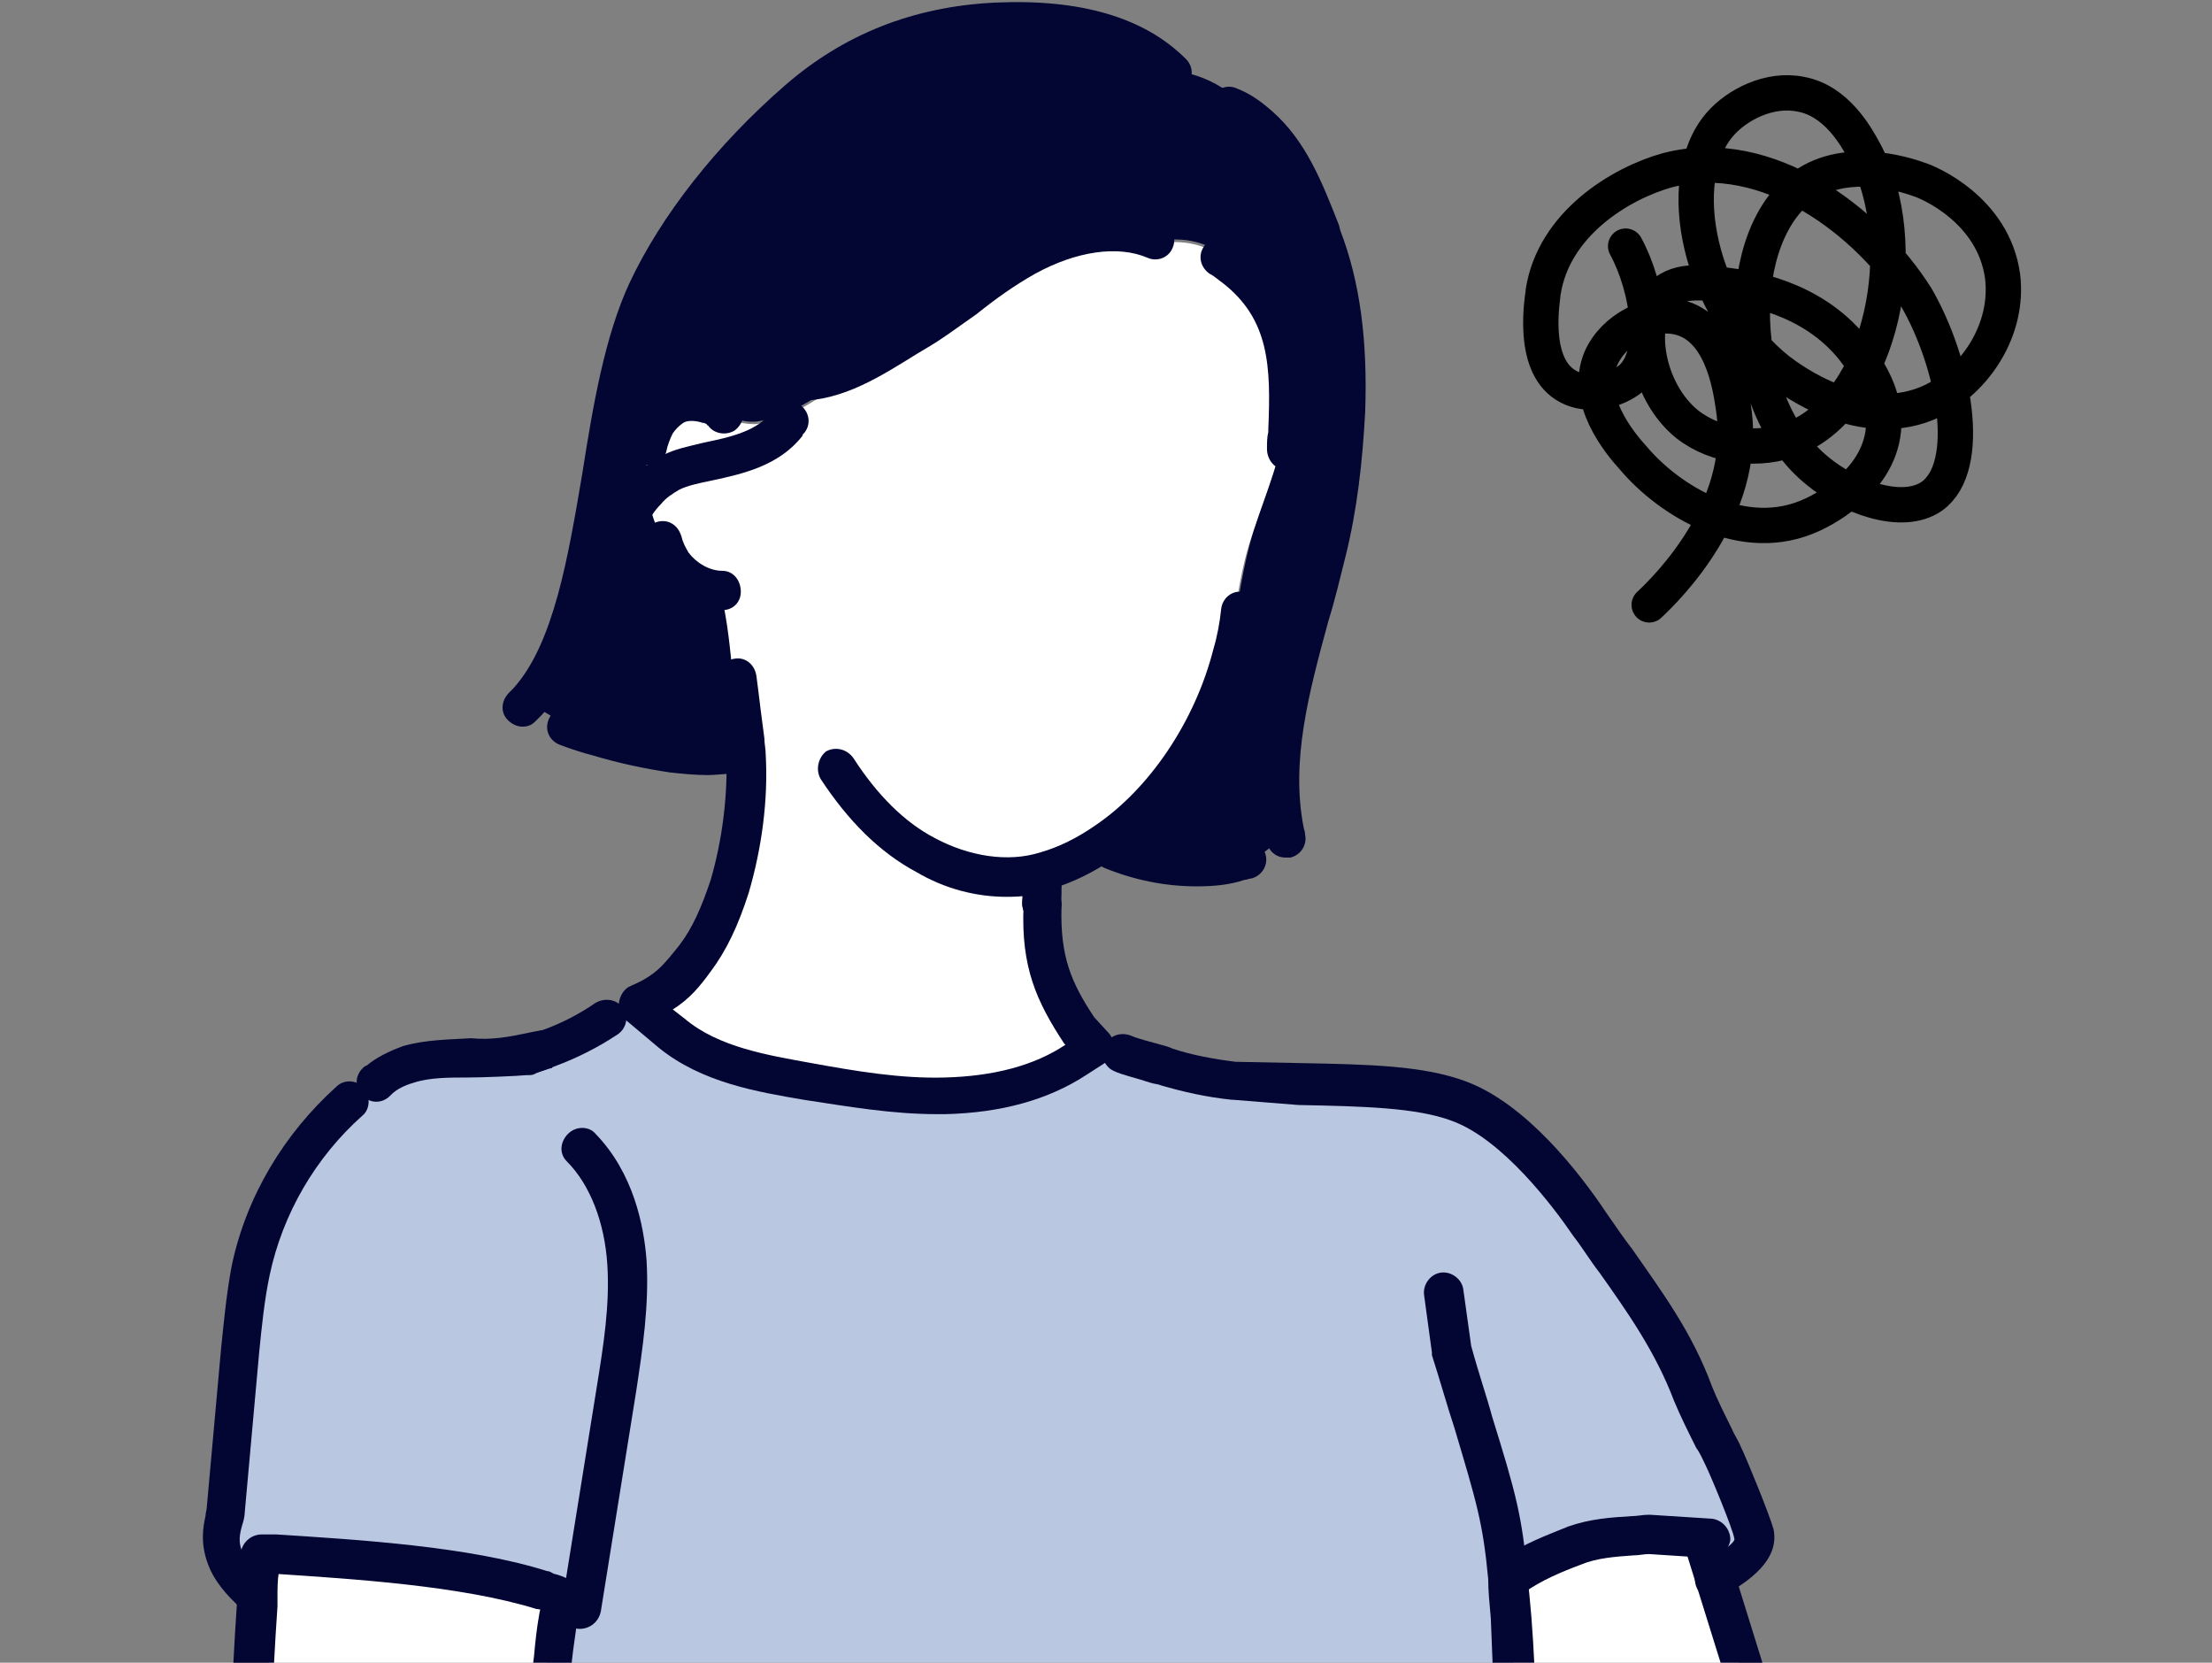 <?xml version="1.0" encoding="utf-8"?>
<!-- Generator: Adobe Illustrator 27.5.0, SVG Export Plug-In . SVG Version: 6.00 Build 0)  -->
<svg version="1.1" id="Layer_2_00000008134768440298499150000011097961502724311453_"
	 xmlns="http://www.w3.org/2000/svg" xmlns:xlink="http://www.w3.org/1999/xlink" x="0px" y="0px" viewBox="0 0 169 127"
	 style="enable-background:new 0 0 169 127;" xml:space="preserve">
<rect x="0" y="0" width="169" height="127" fill="#808080" stroke="none"/>
<style type="text/css">
	.st0{clip-path:url(#SVGID_00000023273833974781751610000012291310210884351109_);}
	.st1{fill:#B9C7E1;}
	.st2{fill:#FFFFFF;}
	.st3{fill:#030533;}
	.st4{fill:none;stroke:#000000;stroke-width:2.699;stroke-linecap:round;stroke-linejoin:round;}
</style>
<g id="_レイヤー_1">
	<g>
		<defs>
			<rect id="SVGID_1_" x="14.7" y="0.1" width="122" height="126.9"/>
		</defs>
		<clipPath id="SVGID_00000049181287365537782780000005629525182009298310_">
			<use xlink:href="#SVGID_1_"  style="overflow:visible;"/>
		</clipPath>
		<g style="clip-path:url(#SVGID_00000049181287365537782780000005629525182009298310_);">
			<path class="st1" d="M48,208.9c-1.1-7.3,1.8-15.8,2.4-23.1c0.2-2.4,0.2-4.8,0.2-7.2c0-3,0-6-0.1-9l-0.1-0.3
				c3.6-1.2,7.1-2.5,10.5-4c5.4-2.4,10.4-5.6,16.2-7l3-0.2c3.9,0.6,7.9,0.5,11.9,0.3c1.1-0.1,2.2-0.1,3.2-0.3
				c0.8-0.2,1.5-0.4,2.2-0.8l0.2,0.2c-2.4,2.3-5,4.4-7.8,6.2c-0.6,0.4-1.3,0.8-1.7,1.4c-0.4,0.6-0.6,1.4-0.3,2.1
				c0.2,0.3,0.5,0.6,0.8,0.7c0,0.3,0,0.7,0,1c-0.3,0.3-0.7,0.6-0.9,0.9c-0.7,0.9-0.8,2.3,0.1,2.9c0.1,0.1,0.3,0.1,0.4,0.2
				c0,0.3,0,0.6,0.1,0.9c-0.4,0.3-0.7,0.6-1,1c-0.5,0.8-0.6,1.9,0,2.6c0.8,0.9,2.2,0.6,3.3,0.3c0.3-0.1,0.5-0.2,0.8-0.2
				c0.1,0.3,0.3,0.6,0.6,0.8c0.3,0.2,0.7,0.3,1.1,0.4c2.9,0.5,5.7-0.7,8.4-1.9c6.4-2.9,13.1-6,17.1-11.8l0.9-0.7l0.1,0.1
				c0.4,0.1,0.9,0.2,1.3,0.3c1.5,0.3,2.9,0.6,4.4,0.9c0.2,0.6,0.3,1.1,0.4,1.7l0,0c3.5,10.1,7.1,20.3,10.6,30.4
				c1.5,4.3,3.1,9.5,0.4,14.4l0.1,0c-0.4,0.7-0.9,1.5-1.4,2.2c0-0.6,0-1.2,0-1.8c-0.2-1-0.5-1.9-1-2.7c-3.8-0.8-6.8-1-11.1-1.3
				c-21.9-1.1-44.1-2.3-65.3,3.1c-2.5,0.6-5.2,1.3-7.6,0.9c-0.6-0.1-1.2-0.3-1.7-0.6C48,211,47.9,209.9,48,208.9"/>
			<path class="st1" d="M43.3,151.3c-5.3,0.3-1.2-21.6-1.4-29.7l6.8-7c0.1-0.1,0.2-0.1,0.2-0.2c0-0.1,0-0.2,0-0.3c0-0.3,0-0.7,0-1.1
				h0c1.4-9.4-0.3-19.3-5-27.6c-0.8-1.5-1.8-3-3.3-3.8c-0.3-0.2-0.7-0.3-1-0.4c0.8-0.4,1.6-0.7,2.4-1l0,0c1.5-0.6,3-1.3,4.4-2.2
				l0-0.1c0.8-0.4,1.7-0.8,2.5-1l2.4,2c2,1.6,4.4,2.7,7,3.1c4.6,0.7,9.2,1.8,13.9,1.7c3.5-0.1,7.1-0.8,10-2.8l1.3-0.8
				c0.5,0.1,0.9,0.3,1.4,0.4c0.2,0.1,0.4,0.1,0.6,0.2l0.1-0.2c0.7,0.3,2.7,0.8,3.4,1.1c1.7,0.5,3.4,0.9,5.2,1l4.1,0.1
				c5.5,0.1,10,0.1,13.1,1.3c3.9,1.5,7.7,6,10,9.4c3,4.4,6,7.9,7.9,13c0.6,1.6,1.5,3.3,2.3,4.8c0.4,0.8,2.2,5.1,2.4,6
				c0.3,1.5-1.7,2.7-3,3.5l0,0l-0.7-2.1c-0.3-0.4-0.7-0.8-1-1.2l-3.2-0.2c-2,0.2-3.9,0.1-5.7,0.8c-1.6,0.6-3.2,1.3-4.6,2.2l0,0.2
				c-0.2,0-0.4,0.1-0.6,0.1c0.1,0.9,0.2,1.9,0.2,3c0.7,8.6,0,18.3,2.6,26.7l-0.3,0.4c0.3,0.2,0.7,0.4,1.1,0.6l-0.7,0
				c-6-0.5-12.1,0.5-17.8,2.7l-0.6,0c0-0.4,0-0.8-0.2-1.2l-0.3,0c0-0.1,0-0.2,0-0.4c0.4-0.7,1-1.4,1.2-2.2c0.1-0.5,0.1-0.9,0.1-1.4
				c0-0.4,0-0.8,0-1.1c0-0.5-0.2-1-0.4-1.5c0-0.2-0.1-0.4-0.1-0.5c0.3-1.1,0.4-2.2,0.1-3.3l0,0c-0.1-0.3-0.2-0.7-0.3-1
				c0.7-0.9,1.4-1.8,1.3-2.9c-0.1-1-0.7-1.8-1.5-2.5c-0.2-0.3-0.5-0.6-0.9-0.8c0,0,0.1,0,0.1-0.1c0.5-0.4,0.8-1.1,0.6-1.7
				c-0.2-0.8-1.1-1.3-1.9-1.5c-0.7-0.2-1.4-0.3-2-0.4l0-0.2c0.1-0.3,0.2-0.6,0.3-0.9c0.3-2.6-8.6,7.7-21.5,14.1
				C63.2,149.6,43.3,151.3,43.3,151.3L43.3,151.3z"/>
			<path class="st2" d="M120.5,163.7c0.1,0.4,0.2,0.7,0.3,1c-0.4-0.1-0.9-0.2-1.3-0.3l-0.1-0.1l0.1-0.1c0.3-0.2,0.6-0.4,0.9-0.6
				L120.5,163.7L120.5,163.7z"/>
			<path class="st2" d="M111,435.2l0.2,0c0.1,1.4,0.2,3.1-0.9,4c-0.4,0.3-0.8,0.5-1.3,0.6c-1.1,0.3-2.3,0.4-3.4,0.4
				c-4.4,0.1-8.7,0.2-13.1,0.4c-1.4,0-2.9,0-3.9-0.8c-1-0.8-1.3-2.2-1.6-3.4l-0.1,0c-0.1-0.6-0.2-1.1-0.2-1.7
				c0.8,0.3,1.6,0.5,2.4,0.7l0,0.2c3.1,1,6.5,0.3,9.8-0.5c3.2-0.8,6.5-1.6,9.8-0.9l0,0.2c0.8,0,1.6-0.1,2.5-0.1
				C111.1,434.6,111,434.9,111,435.2"/>
			<path class="st2" d="M87.8,417.2c0-0.9,0.1-1.7,0.1-2.6c0.3-2,0-4,0.2-5.9c0.5-3.6,2.9-6.6,3.8-10.2c0.3-1.3,0.4-2.7,0.5-4
				c0.4-6.4,0.8-12.8,1.2-19.3c0.1-0.3,0.1-0.5,0.2-0.8c5.1,2,10.7,2,16.2,1.9c0.4,0,0.8,0,1.2,0l0,0.2c-1.3,6.7-3,13.2-5.1,19.7
				c-0.5,1.5-1,2.9-1.4,4.4c-0.7,2.8-1.1,5.6-1.5,8.5c-0.4,3-0.8,6-0.3,8.9c0,0.5,0,1,0,1.5l-0.2,0.2c-0.6-0.4-1.1-0.9-1.6-1.3
				c-1.3-1.3-2.6-2.4-4.2-3.3c-1.1-0.6-2.4-1-3.6-0.9c-1.3,0.1-2.5,0.8-3.1,1.9l0.1,0.1c-0.8,0.5-1.7,0.9-2.6,1.3
				C87.8,417.4,87.8,417.3,87.8,417.2"/>
			<path class="st2" d="M20.8,122.7c0-0.2,0-0.5,0-0.7c0-0.7,0.1-1.5,0.2-2.2l0.3,0c0.1-0.3,0.2-0.7,0.3-1
				c6.1,0.4,14.8,0.9,20.8,2.8c0.2,0,0.3,0.1,0.5,0.1l-1.1,4.8L41.5,143c0,6.8,1.3,1.9,0.2,8.6l0.1,0c0,0.2-0.1,0.3-0.1,0.5l0,0
				c2.2-0.3,4.4-0.5,6.6-0.7c0.3,0,0.5,0,0.8-0.1c1.5-0.2,3.1-0.3,4.6-0.5c6.5-0.8,12.9-2.2,19.1-4.4l-0.1-0.2
				c0.5-0.2,1-0.5,1.5-0.8c0.5-0.4,1-0.8,1.5-1.1c1.8-1.9,3.4-4,4.8-6.2c0.5-0.8,1-1.7,1.7-2.4c0.8-0.8,1.8-1.4,2.8-1.9
				c0.2-0.1,0.4-0.2,0.6-0.3c0.7-0.3,1.5-0.5,2.2-0.7c0.3-0.1,0.5-0.2,0.8-0.2c1.6-0.5,3.2-0.9,4.8-1.2c1.1-0.2,2.3-0.2,3.4-0.1
				c0.7,0.1,1.4,0.2,2,0.4c0.8,0.2,1.7,0.7,1.9,1.5c0.2,0.6-0.1,1.3-0.6,1.7c0,0,0,0-0.1,0.1c0.3,0.2,0.6,0.5,0.9,0.8
				c0.8,0.7,1.4,1.5,1.5,2.5c0.1,1.1-0.5,2.1-1.3,2.9c0.1,0.3,0.2,0.7,0.3,1l0,0c0.3,1.1,0.2,2.2-0.1,3.3c0,0.2,0.1,0.4,0.1,0.5
				c0.1,0.5,0.3,1,0.4,1.5c0,0.4,0,0.8,0,1.1c0,0.5,0,1-0.1,1.4c-0.2,0.8-0.8,1.5-1.2,2.2c0,0.1,0,0.2,0,0.4l0.3,0
				c0.1,0.4,0.2,0.8,0.2,1.2c-0.1,1.4-1,2.8-2.3,3.5c-0.7,0.4-1.4,0.7-2.2,0.8c-1.1,0.2-2.2,0.3-3.2,0.3c-4,0.2-8,0.3-11.9-0.3
				l-3,0.2c-5.8,1.4-10.8,4.6-16.2,7c-3.4,1.5-6.9,2.8-10.5,4c-2.3,0.7-4.6,1.4-6.9,2c-5.3,1.4-12.3,4.1-17.5,1.2
				c-2.5-1.4-4.2-3.9-5.1-6.6c-0.9-2.7-1.2-5.6-1.3-8.5C20,146.1,20,134.4,20.8,122.7"/>
			<path class="st3" d="M43.3,55.4c-1-0.6-2-1.2-3-1.8c6-6.4,4.9-22.2,9.1-31.4c2.5-5.5,7-10.7,11.6-14.6c4.3-3.7,9.4-5.7,15.1-6
				c4.4-0.2,9.8,0.3,13.4,3.8l0,0c2.7,0.2,5.2,1.8,6.6,4c2.4,2.1,3.5,5.2,4.8,8.5c1.6,4.2,2,8.8,1.8,13.3c-0.2,3.6-0.6,7.2-1.4,10.7
				c-1.6,7.1-4.6,14.3-3.1,21.3c0,0.1,0,0.2-0.1,0.2c-0.1,0.4-0.4,0.7-0.7,1c-0.7,0.7-1.4,1.1-2.3,1.5l-0.1-0.3
				c-3.3,0.7-6.9,0.4-10-0.9c-0.2-0.2-0.3-0.3-0.5-0.5c4.8-3.2,8.3-8.8,9.7-14.4l-0.1,0c0.3-2.8,0.7-5.6,1.4-8.3
				c0.8-3,2.2-5.8,2.7-8.9l0.3,0c0.2-5.1,0-9.2-4.1-12.4c-1.5-1.5-3.7-2.2-5.7-1.8l-0.4-0.2c-3.2-1.3-6.9-0.4-9.9,1.3
				c-3,1.7-5.6,4-8.5,5.8c-1.4,0.8-2.9,1.8-4.6,2.6c-1.2,1.2-2.6,2.3-4.1,3.1c-0.4,0.2-0.8,0.4-1.2,0.6c-0.7,0.3-1.5,0.5-2.2,0.6
				c-1.2,0.1-2.5-0.4-3.2-1.4l0.1-0.2c-0.2-0.1-0.3-0.1-0.5-0.2c-0.8-0.2-1.7-0.3-2.5,0c-0.6,0.3-1.1,0.8-1.4,1.4s-0.6,1.2-0.7,1.9
				h-0.1c-0.2,1.1-0.1,2.3,0,3.4c0.1,0.5,0.2,1,0.3,1.5c0.3,1,0.6,2,1.1,3l0,0c0.2,0.4,0.3,0.7,0.6,1.1c0.8,1.2,2.3,2,3.7,2.1l0,0.3
				c0.4,2.1,0.7,4.2,0.9,6.4l0.1,0c0.1,1.6,0.4,3.1,0.6,4.6c0,0.4,0.1,0.7,0.1,1.1l-1.1,0.1c-1.4,0.2-2.9,0.1-4.3-0.1
				c-1.9-0.3-3.8-0.7-5.7-1.2v0C44.9,56.3,44.1,55.9,43.3,55.4"/>
			<path class="st2" d="M88.4,173.8c-0.1-0.3-0.1-0.6-0.1-0.9c-0.1,0-0.3-0.1-0.4-0.2c-0.9-0.6-0.7-2.1-0.1-2.9
				c0.3-0.3,0.6-0.7,0.9-0.9c0.3-0.3,0.7-0.5,1-0.8c-0.1,0-0.2,0-0.3,0c-0.3,0-0.5-0.1-0.8-0.2c-0.3-0.1-0.6-0.4-0.8-0.7
				c-0.4-0.6-0.2-1.5,0.3-2.1c0.4-0.6,1.1-1,1.7-1.4c2.8-1.8,5.4-3.9,7.8-6.2l-0.2-0.2c1.3-0.7,2.2-2.1,2.3-3.5l0.6,0
				c5.6-2.2,11.7-3.1,17.8-2.7l0.7,0c-0.4-0.1-0.8-0.3-1.1-0.6l0.3-0.4c-2.6-8.4-1.9-18-2.6-26.7c-0.1-1.2-0.2-2.2-0.3-3
				c0.2,0,0.4-0.1,0.6-0.1l0-0.2c1.4-1,3-1.6,4.6-2.2c1.8-0.7,3.8-0.7,5.7-0.8l3.2,0.2c0.4,0.4,0.7,0.8,1,1.2l0.7,2.1l0,0.1
				l6.4,20.6c2.3,5.8,4.2,11.7,5.6,17.7c0.2,0.9,0.4,1.8,0.2,2.6c-0.2,0.9-0.8,1.6-1.4,2.4c-0.8,0.9-1.5,1.8-2.6,2.3
				c-1.6,0.8-3.4,0.7-5.2,0.6c-3-0.3-5.9-0.7-8.8-1.2c-1.5-0.3-2.9-0.6-4.4-0.9c-0.1-0.3-0.2-0.7-0.3-1l-0.1-0.1
				c-0.3,0.2-0.6,0.4-0.9,0.6l-0.1,0.1l-0.9,0.7c-4,5.8-10.7,8.9-17.1,11.8c-2.7,1.2-5.5,2.4-8.4,1.9c-0.4-0.1-0.8-0.2-1.1-0.4
				c-0.2-0.2-0.4-0.5-0.6-0.8c-0.2,0.1-0.5,0.2-0.8,0.2c-1.1,0.4-2.5,0.6-3.3-0.3c-0.6-0.7-0.5-1.8,0-2.6
				C87.6,174.4,88,174.1,88.4,173.8"/>
			<path class="st1" d="M87.8,417.5c0.9-0.4,1.7-0.8,2.6-1.2l-0.1-0.1c0.6-1.1,1.8-1.8,3.1-1.9c1.3-0.1,2.5,0.3,3.6,0.9
				c1.7,0.8,2.9,2,4.2,3.3c0.5,0.5,1.1,0.9,1.6,1.3c0.3,0.2,0.6,0.5,0.9,0.8c0.9,1,1.3,2.3,1.8,3.4c0.3,0.6,0.5,1.1,0.9,1.6
				c0.9,1.3,2.2,2.2,3.3,3.3c1,1.1,1.9,2.5,1.6,4l0,0c0,0.5-0.1,0.9-0.1,1.4c-0.8,0-1.6,0.1-2.5,0.1l0-0.2c-3.2-0.7-6.6,0.1-9.8,0.9
				c-3.2,0.8-6.6,1.4-9.8,0.5l0-0.2c-0.8-0.1-1.6-0.4-2.4-0.7c0-0.2,0-0.5-0.1-0.7l0.3-0.1c-0.3-0.9-0.1-1.9-0.1-2.8
				c0-3.7-2.3-7.3-1.6-10.9c0,0,0.8-1.4,1.8-2.3C87.3,417.7,87.5,417.6,87.8,417.5"/>
			<path class="st2" d="M48.8,76.8l-0.1-0.1c2.2-0.9,3.1-2,4.3-3.6c1.2-1.6,2-3.6,2.6-5.5c1-3.2,1.4-6.7,1.2-10.1
				c0-0.4,0-0.7-0.1-1.1c-0.1-1.5-0.4-3.1-0.6-4.6l-0.1,0c-0.2-2.1-0.4-4.3-0.9-6.4l0-0.3c-1.5-0.1-2.9-0.9-3.7-2.1
				c-0.2-0.3-0.4-0.7-0.6-1.1l0,0c-0.4-1-0.8-2-1.1-3c-0.1-0.5-0.2-1-0.3-1.5c0.5-0.6,1.1-1,1.8-1.4c2.1-1.1,6.7-0.8,8.9-3.7
				L60,31.8c0.4-0.2,0.8-0.4,1.2-0.6c1.5-0.8,2.9-1.9,4.1-3.1c1.6-0.7,3.2-1.7,4.6-2.6c2.9-1.8,5.5-4.2,8.5-5.8
				c3-1.7,6.7-2.6,9.9-1.3l0.3,0.2c2.1-0.4,4.3,0.3,5.7,1.8c4.1,3.3,4.3,7.3,4.1,12.4l-0.3,0c-0.5,3.1-1.8,5.9-2.7,8.9
				c-0.8,2.7-1.1,5.5-1.4,8.3l0.1,0c-1.4,5.5-5,11.2-9.7,14.4c-1.4,1-2.9,1.7-4.5,2.2c0,0,0,0,0,0c-0.1,0.4-0.2,0.9-0.2,1.3
				c0,0.3-0.1,0.7-0.1,1v0c-0.1,4.2,0.8,6.5,2.9,9.6l1.1,1.3l-0.1,0l-1.3,0.8c-2.9,1.9-6.5,2.7-10,2.8c-3.5,0.1-7-0.5-10.5-1.1
				c-3.7-0.6-7.5-1.3-10.4-3.7L48.8,76.8L48.8,76.8z"/>
			<path class="st2" d="M60,31.8l0.3,0.6c-2.2,2.9-6.8,2.6-8.9,3.7c-0.7,0.4-1.3,0.8-1.8,1.4c-0.2-1.1-0.2-2.3,0-3.4h0.1
				c0.1-0.7,0.3-1.3,0.7-1.9c0.3-0.6,0.8-1.1,1.5-1.4c0.8-0.3,1.7-0.3,2.5,0c0.2,0,0.3,0.1,0.5,0.2L54.5,31c0.7,1,2,1.4,3.2,1.4
				C58.5,32.3,59.2,32.1,60,31.8"/>
			<path class="st2" d="M38.9,420.4c-0.8,0-1.5,0-2.2,0.1c0.1-0.6,0.2-1.2,0.3-1.9c0.1-0.3,0.2-0.6,0.3-0.9c1.2-4.4,1.2-9,0.8-13.5
				c-0.5-5.2-1.5-10.4-1.9-15.6l0.3-0.8c1.4,0.5,2.8,0.9,4.3,1.2c4.2,0.9,8.7,0.8,12.9-0.2l0,0.2c0.3,0,0.6-0.1,0.9-0.2
				c0.1,0,0.1,0,0.2-0.1l0.1,0.2c-1.5,5.8-2.2,11.7-2.8,17.6c-0.2,1.8-0.4,3.6-0.3,5.4c0.1,1.9,0.5,3.7,0.3,5.6
				c-0.2,2.4-1.2,4.7-2.2,6.9l-0.3-0.1c-0.1,0.1-0.1,0.3-0.2,0.4c-1.3-0.6-2.7-1.2-4-1.8c-1-0.4-2-0.9-3.1-0.8c-0.2,0-0.4,0-0.6,0.1
				C41,421.1,39.9,420.5,38.9,420.4L38.9,420.4L38.9,420.4z"/>
			<path class="st2" d="M41.8,303.8c0.9-25.8,3.4-54.3,6.8-80.4c0.4-3.4,0.9-6.7,1.4-10l0.2-0.8c2.4,0.5,5.1-0.2,7.6-0.9
				c21.2-5.4,43.5-4.3,65.3-3.1c4.3,0.2,7.3,0.5,11.1,1.3c0.5,0.8,0.8,1.8,1,2.7c0,0.6,0,1.2,0,1.8c0.1,15.5-1.5,30.9-4.9,46
				c-3.7,16.4-7.5,32.1-8.4,49.5h0c0,1.6,0,3.3,0,4.9h0.2c0,5.7,0.1,11.3-0.2,17c-0.8,14.6-4,28.9-7.1,43.1l-1.2,0.9
				c-0.8,0.3-1.6,0.4-2.4,0.5c-0.4,0-0.8,0-1.2,0c-5.5,0.1-11.2,0.1-16.2-1.9c-0.4-0.2-0.8-0.3-1.3-0.5c-0.2-0.7-0.2-1.4,0-2l-0.1,0
				c0.8-9.5,1.6-19,2.4-28.4c0.7-8.5,1.4-17,1-25.5l0.2,0c-0.1-1.6-0.2-3.2-0.2-4.7h-0.1c-3.4-26.1,1.8-52.9-3.2-78.7l-0.2,0
				c0-0.3-0.1-0.6-0.1-0.9c-10.7,28.2-19.3,57.3-25.5,86.9c-0.5,2.5-0.9,5.1-1.4,7.6h-0.2c-0.1,5.2-0.9,10.3-1.7,15.4
				c-2.3,14.5-4.5,29-6.8,43.6c-0.6,0.7-1.3,1.2-2.1,1.5c-0.1,0-0.1,0-0.2,0.1c-0.3,0.1-0.6,0.2-0.9,0.2l0-0.2
				c-4.2,1-8.6,1.1-12.9,0.2c-1.4-0.3-2.9-0.7-4.3-1.2c-0.7-0.3-1.4-0.6-2.1-0.9c-1.6-0.8-1.4-1.5-1.4-3.2c0-19.6,2.9-39,5.8-58.4
				c0.8-5.6,1.7-11.2,2.5-16.8l0.1,0L41.8,303.8L41.8,303.8L41.8,303.8z"/>
			<path class="st2" d="M21.2,443.5c3.5,1.3,7.5,1.2,11.3,0.8c1.4-0.1,2.8-0.3,4.1-0.9c1.6-0.7,2.9-2.1,4.4-3
				c3.3-2,7.5-2.4,10.2-5.2l-0.1-0.2c0.7-0.5,1.3-1,1.8-1.6c0,0,0,0,0,0c0,0.7,0,1.4,0.1,2h0.1c0.5,1.6-0.2,3.6-1.6,4.5
				c-1.3,0.8-2.9,0.8-4.4,1.1c-2.4,0.5-4.5,1.9-6.4,3.5c-1.4,1.2-2.7,2.5-4.3,3.2c-1.1,0.5-2.4,0.6-3.6,0.7c-3.9,0.2-7.8-0.4-11.6-1
				c-1-0.2-2-0.4-2.8-0.9c-0.7-0.5-1.1-1.3-1.1-2.1l-0.3,0c0.1-1,0.2-2,0.3-3.1c1.4,0.5,2.8,1.2,4.1,2L21.2,443.5L21.2,443.5z"/>
			<path class="st1" d="M29.4,429.5L29.4,429.5c1.1-1.9,2.2-3.8,2.8-5.8c0.2-0.7,0.4-1.5,0.9-2.1c0.6-0.6,1.4-0.8,2.2-1
				c0.4-0.1,0.9-0.1,1.3-0.2c0.7-0.1,1.5-0.1,2.2-0.1l0,0.1c1.1,0,2.2,0.6,2.7,1.5c0.2,0,0.4-0.1,0.6-0.1c1.1,0,2.1,0.4,3.1,0.9
				c1.3,0.6,2.7,1.2,4,1.8c0.2,0.1,0.5,0.2,0.7,0.3l0,0.1c0.9,0.9,1.7,2,2.1,3.2c0.6,1.7,0.8,3.5,0.9,5.3c-0.5,0.6-1.1,1.2-1.8,1.6
				l0.1,0.2c-2.6,2.8-6.9,3.1-10.2,5.2c-1.5,0.9-2.8,2.3-4.4,3c-1.3,0.6-2.7,0.8-4.1,0.9c-3.8,0.4-7.8,0.5-11.3-0.8l0.1-0.2
				c-1.3-0.8-2.6-1.5-4.1-2c0-0.1,0-0.3,0.1-0.4l0.3,0c0.6-2.7,2.1-5.2,4.3-6.7c0.9-0.6,1.9-1,2.8-1.5c0.8-0.4,1.6-0.7,2.4-1.1
				C27.9,430.9,28.6,430.2,29.4,429.5"/>
			<path class="st1" d="M29,82.5c0.7-0.6,1.4-1,2.3-1.2l0.1,0.2c1,0.4,10.2-0.6,11.2,0l3.6,2.8c2.6,1.9,0.4,1.4,1.1,4.5
				c0.8,3.1,5,15.1,5.1,18.3c0.1,4.9-3.2,12.3-3.1,17.2c0.1,2-17-5.1-7.7-2.9c-6.1-1.4-14.8-2.4-20.8-2.8c-0.1,0.3-0.3,0.7-0.3,1
				l-0.4,0c-0.1,0.7-0.1,1.5-0.2,2.2c-1.3-1.2-2-2.2-2.3-3c-0.6-1.6-0.1-2.7,0-3.7c0-0.2,0-0.4,0-0.5c0.3-3.9,0.7-7.8,1-11.6
				c0.2-2,0.4-4.1,0.8-6c1.1-5,3.8-9.6,7.5-12.9l0,0C27.4,83.4,28.2,82.9,29,82.5"/>
			<path class="st3" d="M55.2,46.6L55.2,46.6c-2-0.1-3.9-1.1-5-2.7c-0.3-0.4-0.5-0.8-0.7-1.3c-0.1-0.3-0.2-0.5-0.3-0.8
				c-0.3-0.8,0.1-1.6,0.9-1.9c0.8-0.3,1.6,0.1,1.9,0.9c0.1,0.2,0.1,0.4,0.2,0.6c0.1,0.3,0.3,0.6,0.4,0.8c0.6,0.8,1.6,1.4,2.6,1.4
				c0.8,0,1.4,0.7,1.4,1.6C56.6,46,56,46.6,55.2,46.6"/>
			<path class="st3" d="M49.5,35.5c-0.1,0-0.2,0-0.3,0c-0.8-0.1-1.3-0.9-1.2-1.7c0.2-0.9,0.5-1.7,0.9-2.4c0.6-1,1.3-1.7,2.1-2
				c1-0.5,2.2-0.5,3.5-0.1c0.3,0.1,0.5,0.2,0.7,0.3c0.6,0.2,1.1,0.6,1.4,1.2c0.4,0.7,0.2,1.6-0.5,2.1c-0.7,0.4-1.6,0.2-2-0.4
				c0,0-0.1,0-0.1-0.1c-0.2-0.1-0.2-0.1-0.3-0.1c-0.6-0.2-1.2-0.2-1.5,0c-0.3,0.2-0.6,0.5-0.8,0.8c-0.2,0.4-0.4,0.9-0.5,1.4
				C50.8,35,50.2,35.5,49.5,35.5"/>
			<path class="st3" d="M47.2,43.4c-0.1,0-0.2,0-0.3,0c-0.8-0.2-1.3-1-1.1-1.8c0.5-2,1.4-3.8,2.6-5.1c0.6-0.7,1.4-1.3,2.2-1.7
				c0.9-0.5,2-0.7,3.2-1c2-0.4,4.1-0.9,5.1-2.3c0-0.1,0.1-0.1,0.1-0.2c0.5-0.7,1.4-0.9,2.1-0.4c0.7,0.5,0.9,1.4,0.4,2.1
				c-0.1,0.1-0.2,0.2-0.2,0.3c-1.8,2.3-4.6,2.9-6.9,3.4c-1,0.2-1.9,0.4-2.5,0.7c-0.5,0.3-1,0.6-1.4,1.1c-0.9,0.9-1.5,2.2-1.9,3.8
				C48.5,42.9,47.9,43.4,47.2,43.4"/>
			<path class="st3" d="M98.3,35.9L98.3,35.9c-0.9,0-1.5-0.8-1.5-1.6c0-0.5,0-0.9,0.1-1.3l0-0.2c0.2-4.8,0.1-8.4-3.5-11.2
				c-0.3-0.2-0.6-0.5-1-0.7c-0.7-0.5-0.9-1.4-0.4-2.1c0.5-0.7,1.4-0.9,2.1-0.4c0.4,0.3,0.8,0.6,1.2,0.9c4.7,3.7,4.9,8.4,4.6,13.7
				l0,0.2c0,0.5,0,0.9-0.1,1.4C99.8,35.3,99.1,35.9,98.3,35.9"/>
			<path class="st3" d="M76.9,68.5c-2.3,0-4.7-0.6-6.9-1.9c-2.8-1.5-5.2-3.9-7.3-7.1c-0.4-0.7-0.2-1.6,0.4-2.1
				c0.7-0.4,1.6-0.2,2.1,0.5c1.8,2.8,3.9,4.9,6.2,6.1c2.6,1.4,5.6,1.9,8.1,1.1c1.4-0.4,2.8-1.1,4.1-2c4.2-2.8,7.7-8,9.1-13.5
				c0.3-1,0.5-2.1,0.6-3.1c0.1-0.8,0.8-1.4,1.6-1.3c0.8,0.1,1.4,0.8,1.3,1.6c-0.1,1.2-0.3,2.4-0.7,3.5c-1.6,6.3-5.5,12-10.3,15.2
				c-1.6,1.1-3.2,1.9-4.9,2.4C79.2,68.4,78.1,68.5,76.9,68.5"/>
			<path class="st3" d="M98.2,65.5c-0.7,0-1.3-0.5-1.4-1.2l0-0.1c0-0.2-0.1-0.3-0.1-0.5c-1.2-5.8,0.4-11.6,1.9-17.2
				c0.4-1.6,0.9-3.2,1.2-4.8c0.8-3.4,1.2-6.9,1.4-10.4c0.2-5-0.3-9.2-1.7-12.7l-0.1-0.4c-1.2-3.1-2.2-5.7-4.2-7.5
				c-0.6-0.5-1.2-0.9-1.9-1.2c-0.7-0.3-1.1-1.2-0.7-2s1.2-1.1,2-0.7c1,0.4,1.8,1,2.6,1.7c2.6,2.3,3.8,5.4,5.1,8.7l0.1,0.4
				c1.5,3.9,2.1,8.4,1.9,13.9c-0.2,3.7-0.6,7.4-1.5,11c-0.4,1.6-0.8,3.3-1.3,4.9c-1.5,5.5-2.9,10.7-1.9,15.8c0,0.1,0.1,0.3,0.1,0.4
				l0,0.1c0.2,0.8-0.3,1.6-1.1,1.8C98.4,65.5,98.3,65.5,98.2,65.5"/>
			<path class="st3" d="M39.9,55.5c-0.4,0-0.8-0.2-1.1-0.5c-0.6-0.6-0.5-1.5,0.1-2.1c0.1-0.1,0.2-0.2,0.3-0.3
				c3.1-3.4,4.2-10,5.3-16.5c0.8-5.1,1.7-10.4,3.6-14.5c2.4-5.1,6.6-10.5,11.9-15.1c4.5-3.9,9.8-6,16-6.3c6.5-0.3,11.4,1.1,14.6,4.3
				c0.6,0.6,0.6,1.5,0,2.1c-0.6,0.6-1.5,0.6-2.1,0C85.8,4,81.7,2.9,76.1,3.2c-5.4,0.3-10.2,2.2-14.2,5.6c-5,4.3-9,9.4-11.2,14.1
				c-1.7,3.7-2.5,8.8-3.3,13.7c-1.1,6.9-2.3,14-6,18c-0.1,0.1-0.3,0.3-0.5,0.5C40.6,55.4,40.3,55.5,39.9,55.5"/>
			<path class="st3" d="M40.5,82.1c-0.6,0-1.2-0.4-1.4-1.1c-0.2-0.8,0.2-1.6,1-1.9c0.4-0.1,0.9-0.3,1.3-0.4c1.4-0.5,2.8-1.2,4.1-2.1
				c0.7-0.4,1.6-0.3,2.1,0.4c0.5,0.7,0.2,1.6-0.4,2c-1.5,1-3.1,1.8-4.7,2.4c-0.5,0.2-1,0.4-1.5,0.5C40.8,82.1,40.7,82.1,40.5,82.1"
				/>
			<path class="st3" d="M91.6,16.4c0,0-0.1,0-0.1,0c-0.8-0.1-1.4-0.8-1.4-1.6c0.1-1.5-0.1-3.1-0.7-4.5c-0.3-0.8,0-1.6,0.8-1.9
				c0.8-0.3,1.6,0,1.9,0.8c0.8,1.8,1.1,3.9,1,5.9C93.1,15.8,92.4,16.4,91.6,16.4"/>
			<path class="st3" d="M79.6,70.5L79.6,70.5c-0.9,0-1.5-0.7-1.5-1.5c0-0.3,0-0.7,0.1-1.1c0-0.1,0-0.2,0-0.3
				c0.1-0.8,0.8-1.4,1.6-1.3c0.8,0.1,1.4,0.8,1.3,1.6c0,0.1,0,0.2,0,0.2c0,0.4,0,0.7-0.1,1C81.1,69.9,80.4,70.5,79.6,70.5"/>
			<path class="st3" d="M71.6,85.1c-3.5,0-6.9-0.6-10.2-1.1c-3.5-0.6-7.8-1.3-11.1-4l-2.5-2.1c-0.4-0.3-0.6-0.8-0.5-1.4
				c0.1-0.5,0.4-1,0.9-1.2c1.9-0.8,2.5-1.6,3.7-3.1c1-1.3,1.7-2.9,2.4-5c0.9-3.1,1.3-6.4,1.2-9.6c0-0.4,0-0.7-0.1-1.1
				c-0.1-0.7-0.2-1.4-0.3-2.1c-0.1-0.8-0.2-1.7-0.3-2.5c-0.1-0.8,0.5-1.5,1.4-1.6c0.8-0.1,1.5,0.5,1.6,1.4c0.1,0.8,0.2,1.5,0.3,2.4
				c0.1,0.8,0.2,1.5,0.3,2.3c0,0.4,0.1,0.8,0.1,1.2c0.2,3.5-0.3,7.2-1.3,10.6c-0.8,2.5-1.7,4.4-2.9,6c-0.8,1.1-1.6,2.1-2.9,2.9
				l0.9,0.7c2.6,2.2,6.4,2.8,9.7,3.4c3.3,0.6,6.8,1.2,10.2,1.1c3.7-0.1,6.8-0.9,9.2-2.5c0,0-0.1-0.1-0.1-0.1
				c-2.1-3.2-3.3-5.8-3.1-10.5c0-0.8,0.7-1.5,1.5-1.4c0.8,0,1.5,0.7,1.4,1.5C81,73,81.8,75,83.6,77.7l1.1,1.2
				c0.3,0.3,0.4,0.8,0.4,1.2c-0.1,0.4-0.3,0.8-0.7,1.1L83,82.1c-2.9,1.9-6.5,2.9-10.8,3C72,85.1,71.8,85.1,71.6,85.1"/>
			<path class="st3" d="M42.2,81.6c-0.2-0.1-1.4,0.5-1.7,0.5c-1.1,0.1-3.7,0.2-4.8,0.2c-1.4,0-2.9,0-4.1,0.4
				c-0.7,0.2-1.3,0.5-1.7,0.9c0,0-0.1,0.1-0.1,0.1c-0.6,0.6-1.5,0.6-2.1,0c-0.6-0.6-0.6-1.5,0-2.1c0.1-0.1,0.2-0.2,0.3-0.2
				c0.7-0.6,1.7-1.1,2.8-1.5c1.7-0.5,3.6-0.5,5.2-0.6h0c3,0.3,5.4-1,6.8-0.6c0.4,0.1-1.9,1.3-1.5,1.6"/>
			<path class="st3" d="M44.1,124.4c-0.8-0.1-1.3-0.9-1.2-1.7l2.7-16.8c0.5-3.1,1-6.2,0.8-9.3c-0.2-3.2-1.3-6.1-3.1-7.9
				c-0.6-0.6-0.5-1.5,0.1-2.1C44,86,45,86,45.5,86.6c2.9,3,3.7,7,3.9,9.7c0.2,3.4-0.3,6.7-0.8,10l-2.7,16.8
				C45.7,124,44.9,124.5,44.1,124.4L44.1,124.4L44.1,124.4z"/>
			<path class="st3" d="M19.7,123.4c-0.3,0-0.6-0.1-0.9-0.3c0,0-0.1-0.1-0.2-0.1h0c-1.4-1.2-2.3-2.4-2.7-3.5
				c-0.6-1.6-0.4-2.8-0.2-3.7c0-0.2,0.1-0.5,0.1-0.7l1.1-12.2c0.2-1.9,0.4-4.1,0.8-6.2c1.1-5.3,4-10.1,8-13.7
				c0.6-0.6,1.6-0.5,2.1,0.1c0.5,0.6,0.5,1.6-0.1,2.1c-3.6,3.2-6.1,7.5-7.1,12.2c-0.4,1.9-0.6,3.9-0.8,5.9l-1.1,12.2
				c0,0.3-0.1,0.7-0.2,1c-0.2,0.7-0.3,1.3,0,2c0.3,0.7,1,1.5,2,2.5c0,0,0,0,0,0c0.6,0.5,0.7,1.4,0.2,2
				C20.6,123.2,20.2,123.4,19.7,123.4"/>
			<path class="st3" d="M42.9,123.4c-0.2,0-0.4,0-0.5-0.1c-0.3-0.1-0.6-0.2-1-0.3c-0.2-0.1-0.3-0.1-0.4-0.1
				c-5.8-1.8-14.1-2.3-20.1-2.7l-0.4,0c-0.2,0-0.4,0-0.7,0c-0.8-0.1-1.4-0.8-1.4-1.6c0.1-0.8,0.8-1.4,1.6-1.4c0.2,0,0.4,0,0.6,0
				l0.5,0c6.2,0.4,14.7,0.9,20.7,2.8c0.2,0,0.3,0.1,0.5,0.2c0.4,0.1,0.7,0.2,1.1,0.4c0.8,0.3,1.1,1.2,0.9,1.9
				C44.1,123.1,43.5,123.4,42.9,123.4"/>
			<path class="st3" d="M32.8,154.7c-0.7,0-1.3-0.5-1.4-1.1c-0.2-0.8,0.3-1.6,1.1-1.8c2.3-0.6,4.8-1,7.8-1.4
				c2.2-0.3,4.4-0.5,6.6-0.7l1.3-0.1c1.4-0.1,2.7-0.3,4.1-0.4c6.4-0.8,12.7-2.2,18.8-4.3c0.2-0.1,0.3-0.1,0.4-0.1
				c0.8-0.3,1.6,0.1,1.9,0.9c0.3,0.8-0.1,1.6-0.9,1.9c-0.2,0.1-0.3,0.1-0.5,0.2c-6.2,2.1-12.7,3.6-19.4,4.4
				c-1.4,0.2-2.7,0.3-4.1,0.4l-1.3,0.1c-2.1,0.2-4.4,0.4-6.5,0.7c-2.9,0.4-5.3,0.8-7.5,1.3C33,154.7,32.9,154.7,32.8,154.7"/>
			<path class="st3" d="M41,150.7c0.1,0,0.2,0,0.2,0c0.8,0,1.5-0.8,1.4-1.7c-0.2-7.4,0.2-14.8,1.1-22.2c0.1-1,0.3-2.1,0.4-3.1
				c0.1-0.9-0.4-1.7-1.2-1.8c-0.8-0.1-1.6,0.5-1.7,1.4c-0.2,1.1-0.3,2.1-0.4,3.2c-1,7.5-1.4,15.2-1.1,22.7
				C39.7,149.9,40.3,150.6,41,150.7"/>
			<path class="st3" d="M74.1,145.9c-0.4,0-0.7-0.1-1-0.4c-0.6-0.6-0.6-1.5-0.1-2.1l0.2-0.2c1.8-1.9,3.3-3.9,4.6-6l0.2-0.4
				c0.5-0.8,0.9-1.6,1.6-2.3c0.8-0.9,1.9-1.6,3.3-2.2c0.2-0.1,0.4-0.2,0.7-0.3c0.8-0.3,1.5-0.5,2.2-0.8l0.9-0.3
				c1.6-0.5,3.3-1,5.1-1.2c1.4-0.2,2.6-0.2,3.8-0.1c0.8,0.1,1.6,0.2,2.3,0.4c2,0.6,2.7,1.7,2.9,2.5c0.3,1.1-0.1,2.3-1,3.2
				c0,0-0.1,0.1-0.2,0.2c-0.6,0.5-1.3,0.8-2.2,1c-0.9,0.2-1.7,0.3-2.5,0.4c-0.5,0.1-1,0.1-1.5,0.2c-1.2,0.2-2,0.6-2.5,1.2
				c-0.5,0.6-1.5,0.7-2.1,0.2c-0.6-0.5-0.7-1.4-0.2-2.1c0.9-1.1,2.4-1.9,4.3-2.2c0.6-0.1,1.1-0.1,1.7-0.2c0.7-0.1,1.4-0.1,2.1-0.3
				c0.5-0.1,0.8-0.3,1-0.4c0,0,0,0,0,0c0.1-0.1,0.2-0.2,0.2-0.3c0,0-0.2-0.2-0.9-0.4c-0.6-0.2-1.1-0.3-1.7-0.3
				c-0.9-0.1-1.9-0.1-3.1,0.1c-1.6,0.2-3.1,0.7-4.6,1.1l-0.8,0.2c-0.7,0.2-1.4,0.4-2.1,0.7c-0.2,0.1-0.4,0.1-0.5,0.2
				c-1.1,0.5-1.8,1-2.4,1.6c-0.5,0.5-0.8,1.1-1.2,1.8l-0.2,0.4c-1.4,2.3-3.1,4.5-5,6.4c0,0-0.1,0.1-0.2,0.2l-0.1,0.1
				C74.9,145.7,74.5,145.9,74.1,145.9"/>
			<path class="st3" d="M92.2,140.1c-0.9,0-1.8-0.1-2.6-0.2l-2.3-0.2c-0.8-0.1-1.4-0.8-1.3-1.6c0.1-0.8,0.8-1.4,1.6-1.3L90,137
				c1.4,0.1,2.9,0.3,4.2-0.1c0.5-0.1,1-0.4,1.6-0.6c0.7-0.3,1.6,0,2,0.7s0,1.6-0.7,2c-0.6,0.3-1.3,0.6-2,0.8
				C94.1,140,93.1,140.1,92.2,140.1"/>
			<path class="st3" d="M95.7,146.4c-0.6,0-1.2-0.4-1.4-1.1c-0.2-0.8,0.2-1.6,1-1.8c0.4-0.1,0.8-0.6,1.2-1l1.7-1.8
				c0.2-0.2,0.4-0.4,0.6-0.6c0.7-0.8,1-1.3,0.9-1.8c0-0.4-0.4-0.9-1-1.5c-0.3-0.2-0.6-0.5-0.8-0.7c-0.7-0.5-0.8-1.4-0.3-2.1
				c0.5-0.7,1.4-0.8,2.1-0.3c0.3,0.3,0.7,0.5,1,0.8c0.8,0.7,1.9,1.8,2,3.4c0.2,1.7-0.8,3.1-1.6,4c-0.2,0.3-0.4,0.5-0.7,0.7l-1.7,1.8
				c-0.6,0.6-1.4,1.4-2.5,1.8C96,146.3,95.8,146.4,95.7,146.4"/>
			<path class="st3" d="M97.9,150.9c-0.3,0-0.6-0.1-0.8-0.2c-0.7-0.4-0.9-1.4-0.4-2.1c0.7-1.1,1.5-2.3,1.9-3.5c0,0,0-0.1,0-0.1
				c0.3-0.9,0.3-1.8,0.1-2.5c0-0.2-0.1-0.3-0.2-0.5c-0.4-0.7-0.1-1.6,0.6-2c0.7-0.4,1.6-0.1,2,0.6c0.2,0.3,0.3,0.7,0.4,1.1
				c0.4,1.3,0.3,2.7-0.1,4.2c0,0.1,0,0.1-0.1,0.2c-0.5,1.6-1.4,2.9-2.2,4.2C98.8,150.6,98.4,150.9,97.9,150.9"/>
			<path class="st3" d="M98.8,154.5c-0.2,0-0.3,0-0.5-0.1c-0.8-0.3-1.2-1.1-0.9-1.9c0.1-0.4,0.3-0.7,0.6-1.1
				c0.1-0.2,0.2-0.4,0.4-0.6c0.3-0.4,0.6-0.8,0.6-1.2c0.1-0.3,0.1-0.6,0.1-1c0-0.3,0-0.7,0-1c0-0.4-0.1-0.8-0.2-1
				c-0.4-0.7-0.2-1.7,0.5-2.1c0.7-0.4,1.6-0.2,2,0.5c0.1,0.1,0.1,0.2,0.2,0.4c0.3,0.5,0.4,1.2,0.5,2c0,0.4,0,0.8,0.1,1.2
				c0,0.5,0,1.1-0.1,1.8c-0.2,0.8-0.7,1.5-1,2.1c-0.1,0.2-0.2,0.3-0.3,0.5c-0.2,0.2-0.2,0.4-0.3,0.6
				C100,154.1,99.5,154.5,98.8,154.5"/>
			<path class="st3" d="M31.4,175.3c-2.1,0-4.3-0.4-6.2-1.4c-2.6-1.4-4.7-4.1-5.8-7.4c-1-2.8-1.2-5.8-1.4-8.8
				c-0.7-11.7-0.7-23.5,0.1-35.2c0-0.2,0-0.5,0.1-0.7c0-0.6,0.1-1.3,0.1-1.9l0-0.2c0.1-0.8,0.7-1.4,1.5-1.4c0.8,0,1.5,0.7,1.5,1.5
				c0,0,0,0.1,0,0.1l0,0.2c-0.1,0.6-0.1,1.3-0.1,1.9c0,0.2,0,0.5,0,0.7c-0.8,11.5-0.8,23.2-0.1,34.8c0.2,2.8,0.4,5.6,1.2,8.1
				c0.9,2.7,2.5,4.7,4.5,5.8c4,2.2,9.3,0.6,14.1-0.7c0.8-0.2,1.6-0.5,2.4-0.7c2.2-0.6,4.5-1.3,6.9-2c3.5-1.2,7-2.5,10.3-4
				c1.7-0.7,3.4-1.6,5-2.4c3.6-1.8,7.3-3.7,11.4-4.7c0.1,0,0.2,0,0.2,0l3-0.2c0.1,0,0.2,0,0.3,0c3.9,0.6,7.9,0.5,11.6,0.3
				c1.1-0.1,2.1-0.1,3-0.3c0.7-0.2,1.3-0.4,1.8-0.7c0.9-0.5,1.5-1.5,1.6-2.3c0-0.2,0-0.4-0.1-0.6c-0.3-0.8,0.1-1.6,0.9-1.9
				s1.6,0.1,1.9,0.9c0.2,0.6,0.3,1.2,0.3,1.8c-0.1,1.9-1.3,3.7-3,4.7c-0.8,0.4-1.6,0.8-2.6,1c-1.1,0.2-2.3,0.3-3.5,0.4
				c-3.9,0.2-8,0.3-12.1-0.3l-2.7,0.2c-3.7,0.9-7.1,2.6-10.7,4.4c-1.7,0.8-3.4,1.7-5.1,2.5c-3.4,1.5-7,2.9-10.6,4.1
				c-2.4,0.8-4.7,1.5-7,2.1c-0.7,0.2-1.5,0.4-2.3,0.6C38.5,174.3,34.9,175.3,31.4,175.3"/>
			<path class="st3" d="M89.6,169.5c-0.1,0-0.1,0-0.2,0c-0.4,0-0.9-0.1-1.3-0.3c-0.7-0.3-1.2-0.7-1.5-1.3c-0.6-1.1-0.5-2.5,0.4-3.7
				c0.6-0.8,1.3-1.3,2-1.7c2.7-1.8,5.3-3.8,7.6-6.1c0,0,0.1-0.1,0.2-0.2c0.6-0.5,1.6-0.5,2.1,0.1s0.5,1.6-0.1,2.1l-0.1,0.1
				c-2.5,2.4-5.2,4.5-8,6.4c-0.6,0.4-1,0.7-1.3,1c-0.2,0.2-0.2,0.4-0.2,0.5c0,0,0,0,0.1,0.1c0.1,0,0.2,0.1,0.3,0.1h0.1
				c0.3,0,0.8-0.1,1.2-0.3c4-1.4,7.7-3.8,10.6-6.9c0.6-0.6,1.5-0.7,2.1-0.1c0.6,0.6,0.7,1.5,0.1,2.1c-3.2,3.5-7.3,6.2-11.8,7.8
				c-0.6,0.2-1.3,0.4-2.1,0.4C89.7,169.5,89.7,169.5,89.6,169.5 M89.2,166.4L89.2,166.4L89.2,166.4z"/>
			<path class="st3" d="M88.9,174.5c-0.3,0-0.7,0-1-0.1c-0.3-0.1-0.6-0.2-0.8-0.4c-0.7-0.4-1.1-1.1-1.2-2c-0.2-1,0.1-2.2,0.8-3.1
				c0.3-0.4,0.7-0.8,1.2-1.2l0.3-0.3c0.2-0.2,0.4-0.3,0.6-0.5c0.2-0.1,0.3-0.3,0.4-0.4c0.5-0.6,1.5-0.7,2.1-0.1
				c0.6,0.5,0.7,1.5,0.1,2.1c-0.2,0.2-0.4,0.4-0.6,0.6c-0.2,0.2-0.4,0.4-0.7,0.6l-0.3,0.3c-0.3,0.3-0.6,0.5-0.7,0.7
				c-0.2,0.3-0.3,0.7-0.2,0.9h0c0.1,0,0.4,0,0.9-0.2c5.6-1.4,10.8-4.2,15.1-8.1c0.6-0.6,1.5-0.5,2.1,0.1c0.6,0.6,0.5,1.5-0.1,2.1
				c-4.6,4.2-10.3,7.3-16.3,8.8C89.9,174.4,89.4,174.5,88.9,174.5"/>
			<path class="st3" d="M88.9,179.5c-0.9,0-1.9-0.2-2.6-1.1c-1.2-1.3-1-3.2-0.1-4.4c0.3-0.5,0.8-1,1.4-1.4c0.4-0.3,0.9-0.6,1.3-0.8
				c0.7-0.4,1.6-0.2,2,0.5c0.4,0.7,0.2,1.6-0.5,2c-0.4,0.2-0.7,0.4-1,0.7c-0.3,0.2-0.5,0.4-0.7,0.7c-0.2,0.3-0.2,0.7-0.1,0.8
				c0,0,0.3,0.3,1.8-0.2c0.2-0.1,0.5-0.2,0.7-0.2c5-1.6,11.3-4,15.9-8.7c0.6-0.6,1.5-0.6,2.1,0c0.6,0.6,0.6,1.5,0,2.1
				c-5.1,5.2-11.8,7.8-17.1,9.5c-0.2,0.1-0.5,0.2-0.8,0.2C90.7,179.2,89.9,179.5,88.9,179.5"/>
			<path class="st3" d="M100.3,155.3c-0.6,0-1.1-0.4-1.4-0.9c-0.3-0.8,0.1-1.6,0.8-1.9c5.8-2.3,12.2-3.3,18.4-2.8l1.5,0.1
				c1.8,0.2,3.6-0.7,5.3-1.8l0.5-0.3c1.8-1.1,3.8-2.4,6.2-2.7c0.8-0.1,1.5,0.5,1.6,1.3c0.1,0.8-0.5,1.5-1.3,1.6
				c-1.7,0.2-3.2,1.2-4.9,2.2l-0.5,0.3c-2.1,1.3-4.5,2.6-7.2,2.2l-1.4-0.1c-5.8-0.4-11.7,0.4-17.2,2.6
				C100.7,155.2,100.5,155.3,100.3,155.3"/>
			<path class="st3" d="M94.5,180.3c-0.6,0-1.1,0-1.7-0.1c-0.6-0.1-1.2-0.3-1.7-0.7c-0.5-0.4-0.9-0.8-1.1-1.4
				c-0.3-0.8,0.2-1.6,0.9-1.9c0.7-0.2,1.5,0.1,1.8,0.8c0.1,0.1,0.2,0.1,0.5,0.2c2.3,0.4,4.8-0.5,7.5-1.8c5.9-2.6,12.6-5.6,16.5-11.2
				c0.1-0.1,0.2-0.2,0.3-0.3l1-0.8c0.3-0.2,0.6-0.5,1-0.7c1-0.6,2-1.1,3-1.4c0.8-0.2,1.6,0.2,1.8,1c0.2,0.8-0.2,1.6-1,1.8
				c-0.8,0.2-1.5,0.6-2.2,1c-0.2,0.2-0.5,0.3-0.7,0.5l-0.8,0.7c-4.3,6.1-11.7,9.4-17.6,12.1C100,179,97.3,180.3,94.5,180.3"/>
			<path class="st3" d="M136,168.5c-0.7,0-1.4-0.1-2.1-0.1c-3-0.3-6-0.7-8.9-1.2c-1.5-0.3-3-0.6-4.4-0.9c-0.4-0.1-0.9-0.2-1.3-0.3
				c-0.8-0.2-1.3-1-1.1-1.8c0.2-0.8,1-1.3,1.8-1.1c0.4,0.1,0.9,0.2,1.3,0.3c1.4,0.3,2.9,0.6,4.3,0.9c2.9,0.5,5.8,0.9,8.7,1.2
				c1.6,0.2,3.1,0.2,4.3-0.4c0.8-0.4,1.5-1.2,2.1-2c0.5-0.6,1-1.2,1.1-1.7c0.1-0.5,0-1.2-0.2-1.9c-1.4-5.9-3.3-11.8-5.5-17.5
				c0,0,0-0.1,0-0.1l-7.2-23.1c-0.2-0.8,0.2-1.6,1-1.9c0.8-0.3,1.6,0.2,1.9,1l0.8,2.5l6.4,20.6c2.3,5.8,4.2,11.8,5.6,17.8
				c0.3,1,0.5,2.1,0.2,3.3c-0.3,1.3-1.1,2.2-1.7,3c-0.8,0.9-1.7,2-3,2.7C138.6,168.3,137.3,168.5,136,168.5"/>
			<path class="st3" d="M117.9,151.6c-0.6,0-1.2-0.4-1.4-1c-1.9-6.1-2.1-12.9-2.3-19.4c-0.1-2.7-0.2-5.2-0.3-7.6
				c-0.1-1.1-0.2-2.1-0.2-3c-0.4-4.3-0.9-5.9-2.6-11.6c-0.5-1.5-1-3.3-1.7-5.5c0-0.1,0-0.1,0-0.2l-0.6-4.4c-0.1-0.8,0.5-1.6,1.3-1.7
				c0.8-0.1,1.6,0.5,1.7,1.3l0.6,4.3c0.6,2.2,1.2,3.9,1.6,5.4c1.8,5.8,2.3,7.6,2.7,12.2c0.1,0.9,0.2,1.9,0.3,3.1
				c0.2,2.5,0.3,5.2,0.4,7.8c0.2,6.3,0.4,12.8,2.2,18.6c0.2,0.8-0.2,1.6-1,1.9C118.2,151.6,118.1,151.6,117.9,151.6"/>
			<path class="st3" d="M115.7,121.7c-0.5,0-0.9-0.2-1.2-0.6c-0.5-0.7-0.3-1.6,0.4-2.1c1.5-1.1,3.2-1.7,4.9-2.4
				c1.7-0.6,3.3-0.7,4.9-0.8c0.4,0,0.8-0.1,1.2-0.1c0.1,0,0.1,0,0.2,0l4.7,0.3c0.8,0.1,1.4,0.8,1.4,1.6c-0.1,0.8-0.8,1.4-1.6,1.4
				l-4.6-0.3c-0.4,0-0.8,0.1-1.2,0.1c-1.4,0.1-2.8,0.2-4,0.7c-1.6,0.6-3,1.2-4.3,2.1C116.3,121.6,116,121.7,115.7,121.7"/>
			<path class="st3" d="M131,122.1c-0.5,0-1-0.2-1.3-0.7c-0.4-0.7-0.2-1.6,0.5-2l0.2-0.1c1.8-1.2,2.2-1.6,2.1-1.8
				c-0.1-0.7-1.8-4.8-2.2-5.6c-0.2-0.4-0.4-0.9-0.7-1.3c-0.6-1.2-1.2-2.4-1.7-3.6c-1.4-3.7-3.5-6.7-5.7-9.8c-0.7-0.9-1.3-1.9-2-2.8
				c-1.5-2.2-5.4-7.4-9.3-8.8c-2.7-1-6.7-1.1-11.7-1.2L94.2,84c0,0-0.1,0-0.1,0c-1.9-0.2-3.7-0.6-5.4-1.1c-0.2-0.1-0.5-0.1-0.8-0.2
				c-1.2-0.4-2.2-0.6-2.8-0.9c-0.7-0.3-1.1-1.2-0.7-2c0.4-0.7,1.2-1,2-0.7c0.4,0.2,1.6,0.5,2.3,0.7c0.4,0.1,0.7,0.2,0.9,0.3
				c1.5,0.5,3.2,0.8,4.8,1l5,0.1c5.3,0.1,9.4,0.2,12.6,1.4c4.6,1.7,8.7,7,10.7,10c0.7,1,1.3,1.9,2,2.8c2.3,3.3,4.6,6.4,6.1,10.5
				c0.4,1,1,2.2,1.5,3.2c0.2,0.5,0.5,0.9,0.7,1.4c0.4,0.8,2.2,5.2,2.5,6.3c0.5,2.4-2,4-3.5,4.9l-0.2,0.1
				C131.5,122,131.2,122.1,131,122.1"/>
			<path class="st3" d="M48.1,211.1c-0.7,0-1.3-0.5-1.5-1.2c0-0.2-0.1-0.4-0.1-0.7c-0.8-5.1,0.2-10.4,1.2-15.6c0.5-2.8,1-5.4,1.2-8
				c0.2-2.4,0.2-4.9,0.2-7.1l-0.1-9c0-0.8,0.7-1.5,1.5-1.5h0c0.8,0,1.5,0.7,1.5,1.5l0.1,9c0,2.3,0,4.8-0.2,7.4
				c-0.2,2.7-0.8,5.5-1.3,8.2c-0.9,4.9-1.9,10-1.2,14.5c0,0.2,0.1,0.4,0.1,0.6c0.2,0.8-0.4,1.6-1.2,1.7
				C48.3,211,48.2,211.1,48.1,211.1"/>
			<path class="st3" d="M51.9,214.2c-0.7,0-1.3-0.1-1.9-0.2c-0.8-0.1-1.5-0.4-2.1-0.7c-0.1,0-0.2-0.1-0.3-0.2c-0.7-0.4-1-1.3-0.6-2
				c0.4-0.7,1.3-1,2-0.6l0.1,0c0.5,0.2,1,0.4,1.5,0.5c2.1,0.4,4.5-0.2,6.8-0.8l0.1,0c21.6-5.5,44.1-4.3,65.8-3.2
				c4.6,0.2,7.6,0.5,11.3,1.3c0.1,0,0.1,0,0.2,0c0.8,0.2,1.3,1,1.1,1.8c-0.2,0.8-1,1.3-1.8,1.1c-3.6-0.8-6.5-1-10.9-1.2
				c-21.5-1.1-43.7-2.3-64.9,3.1l-0.1,0C56.1,213.7,54,214.2,51.9,214.2"/>
			<path class="st3" d="M135.7,215c-0.3,0-0.6-0.1-0.9-0.3c-0.7-0.5-0.8-1.4-0.3-2.1c0.3-0.4,0.5-0.8,0.8-1.2
				c2.3-4.2,1.1-8.6-0.5-13.2L123.9,167c-0.3-0.8,0.1-1.6,0.9-1.9c0.8-0.3,1.6,0.1,1.9,0.9l10.9,31.2c1.7,5,3.2,10.3,0.3,15.6
				c-0.3,0.5-0.6,1-0.9,1.5C136.6,214.7,136.2,215,135.7,215"/>
			<path class="st3" d="M41.8,306.7L41.8,306.7c-0.9,0-1.5-0.7-1.5-1.5c0-0.5,0-0.9,0.1-1.4c0.9-25.2,3.3-53.8,6.8-80.5
				c0.4-3.3,0.9-6.7,1.4-10c0.1-0.8,0.9-1.4,1.7-1.3c0.8,0.1,1.4,0.9,1.3,1.7c-0.5,3.3-0.9,6.7-1.4,10c-3.5,26.7-5.9,55.2-6.8,80.3
				c0,0.5,0,0.9-0.1,1.4C43.3,306,42.6,306.7,41.8,306.7"/>
			<path class="st3" d="M46.7,391c-2.1,0-4.2-0.2-6.3-0.7c-1.6-0.3-3.1-0.8-4.5-1.3c-0.8-0.3-1.5-0.6-2.2-0.9
				c-2.3-1.1-2.3-2.6-2.3-4.1v-0.4c0-19.8,3-39.5,5.8-58.6l2.5-16.8c0.1-0.8,0.9-1.4,1.7-1.3c0.8,0.1,1.4,0.9,1.2,1.7l-2.5,16.8
				c-2.8,19-5.8,38.6-5.8,58.2v0.5c0,0.7,0.2,1.2,0.6,1.4c0.6,0.3,1.3,0.6,1.9,0.8c1.3,0.5,2.6,0.9,4,1.2c4.1,0.8,8.3,0.8,12.2-0.2
				c0.2,0,0.4-0.1,0.5-0.1c0.8-0.2,1.6,0.3,1.8,1s-0.3,1.6-1,1.8c-0.2,0-0.4,0.1-0.6,0.1C51.5,390.7,49.1,391,46.7,391"/>
			<path class="st3" d="M56.7,389c-0.1,0-0.1,0-0.2,0c-0.8-0.1-1.4-0.9-1.3-1.7l6.9-44c0.8-5,1.6-10.1,1.7-15.2c0-1.2,0-2.3-0.1-3.4
				c0-0.8,0.6-1.5,1.4-1.6c0.8,0,1.5,0.6,1.6,1.4c0.1,1.1,0.1,2.3,0.1,3.6c-0.1,5.3-0.9,10.6-1.7,15.7l-6.9,44
				C58.1,388.4,57.4,389,56.7,389"/>
			<path class="st3" d="M66.6,323c-0.1,0-0.2,0-0.3,0c-0.8-0.2-1.3-1-1.2-1.8l0.2-1.1c6.2-29.6,14.8-58.9,25.6-87.1
				c0.4-1.2,0.9-2.4,1.4-3.5c0.3-0.8,1.2-1.1,1.9-0.8c0.8,0.3,1.1,1.2,0.8,1.9c-0.4,1.2-0.9,2.3-1.3,3.5
				c-10.7,28.1-19.2,57.2-25.4,86.6l-0.2,1.1C67.9,322.5,67.3,323,66.6,323"/>
			<path class="st3" d="M17.6,442.3c-0.1,0-0.2,0-0.3,0c-0.8-0.2-1.3-1-1.1-1.8c0.8-3.3,2.5-6,4.9-7.6c1-0.7,2.1-1.2,3.1-1.6
				l0.6-0.3l1.8-0.8l0.8-0.4c0.8-0.3,1.6,0,2,0.7c0.3,0.8,0,1.6-0.8,2l-0.8,0.4c-0.6,0.3-1.2,0.5-1.8,0.8l-0.6,0.3
				c-0.9,0.4-1.8,0.8-2.6,1.3c-1.8,1.2-3.1,3.3-3.7,5.9C18.9,441.8,18.3,442.3,17.6,442.3"/>
			<path class="st3" d="M29.3,431c-0.3,0-0.5-0.1-0.8-0.2c-0.7-0.4-0.9-1.3-0.5-2c1-1.8,2.1-3.6,2.7-5.5l0.1-0.3
				c0.2-0.7,0.5-1.6,1.2-2.4c0.9-0.9,2-1.2,3.1-1.4c0.5-0.1,1-0.1,1.4-0.2c0.8-0.1,1.6-0.1,2.4-0.1c0.1,0,0.2,0,0.4,0
				c0.8,0,1.5,0.7,1.4,1.5c0,0.8-0.7,1.5-1.5,1.4c-0.1,0-0.2,0-0.3,0c-0.7,0-1.4,0-2.1,0.1c-0.4,0-0.8,0.1-1.2,0.1
				c-0.5,0.1-1.1,0.2-1.4,0.5c-0.2,0.2-0.3,0.7-0.5,1.2l-0.1,0.3c-0.7,2.3-1.8,4.2-3,6.1C30.3,430.7,29.8,431,29.3,431"/>
			<path class="st3" d="M36.7,441.8c-0.6,0-1.2-0.4-1.4-1c-0.2-0.6-1.1-1.1-2-1.7c-0.2-0.1-0.4-0.2-0.6-0.3c-2.2-1.3-3.2-3.2-2.7-5
				c0.2-0.7,0.5-1.2,0.8-1.6l5-7.3c1.4-2,3-3.9,5.3-4.4c0.3-0.1,0.6-0.1,0.8-0.1c1.4-0.1,2.7,0.5,3.7,1l5.1,2.3
				c0.7,0.3,1.1,1.2,0.7,2c-0.3,0.7-1.2,1.1-2,0.7l-5.1-2.3c-0.8-0.3-1.7-0.7-2.4-0.7c-0.1,0-0.2,0-0.3,0c-1.3,0.3-2.4,1.7-3.5,3.2
				l-5,7.3c-0.2,0.3-0.4,0.5-0.4,0.7c-0.1,0.4,0.5,1.2,1.4,1.7c0.2,0.1,0.3,0.2,0.5,0.3c1.2,0.7,2.6,1.5,3.2,3.2
				c0.3,0.8-0.1,1.6-0.9,1.9C37.1,441.8,36.9,441.8,36.7,441.8"/>
			<path class="st3" d="M31.2,450c-3.6,0-7-0.5-10.3-1.1c-1-0.2-2.3-0.4-3.5-1.2c-1.1-0.8-1.8-2.2-1.7-3.5c0-0.3,0.1-0.7,0.3-1
				c0.3-0.8,1.2-1.1,2-0.8c0.8,0.3,1.1,1.2,0.8,2c0,0,0,0,0,0.1c0,0.2,0.2,0.5,0.5,0.8c0.5,0.4,1.3,0.5,2.2,0.7
				c3.6,0.6,7.5,1.2,11.3,1c1-0.1,2.1-0.2,3.1-0.6c1.1-0.5,2.1-1.4,3.2-2.3c0.2-0.2,0.5-0.4,0.7-0.7c2.4-2.1,4.7-3.3,7-3.8
				c0.4-0.1,0.9-0.2,1.4-0.2c1-0.1,1.9-0.3,2.5-0.7c0.9-0.6,1.3-1.8,1-2.8c-0.3-0.8,0.2-1.6,0.9-1.9c0.8-0.3,1.6,0.2,1.9,1
				c0.7,2.3-0.2,4.9-2.2,6.2c-1.2,0.8-2.5,1-3.7,1.1c-0.4,0.1-0.8,0.1-1.2,0.2c-1.8,0.4-3.7,1.4-5.8,3.2c-0.2,0.2-0.5,0.4-0.7,0.6
				c-1.2,1.1-2.4,2.1-4,2.8c-1.4,0.6-2.9,0.7-4.1,0.8C32.3,450,31.8,450,31.2,450"/>
			<path class="st3" d="M28.2,446.1c-2.4,0-5-0.3-7.4-1.2c-0.7-0.3-1.4-0.6-2-0.9c-0.7-0.4-1-1.3-0.6-2c0.4-0.7,1.3-1,2-0.6
				c0.5,0.3,1.1,0.5,1.7,0.7c3.5,1.3,7.5,1.1,10.6,0.7c1.2-0.1,2.5-0.3,3.6-0.8c0.8-0.4,1.6-1,2.4-1.6c0.6-0.4,1.2-0.9,1.8-1.3
				c1.4-0.9,3-1.5,4.6-2c2.1-0.8,4-1.5,5.4-2.9c0.6-0.6,1.5-0.6,2.1-0.1c0.6,0.6,0.6,1.5,0.1,2.1c-1.8,1.9-4.2,2.8-6.5,3.6
				c-1.5,0.5-2.8,1-4,1.8c-0.5,0.3-1.1,0.7-1.6,1.2c-0.9,0.7-1.9,1.4-3,2c-1.5,0.7-3.1,0.9-4.5,1C31.3,446,29.8,446.1,28.2,446.1"/>
			<path class="st3" d="M52.9,433.5h-1.5c0-1.7-0.3-3.3-0.8-4.9c-0.1-0.4-0.2-0.7-0.4-1c-0.3-0.8,0.1-1.6,0.8-1.9
				c0.8-0.3,1.6,0.1,1.9,0.8c0.2,0.4,0.3,0.8,0.4,1.2c0.6,1.8,0.9,3.8,0.9,5.8L52.9,433.5L52.9,433.5z"/>
			<path class="st3" d="M36.5,421.2c-0.2,0-0.3,0-0.5-0.1c-0.8-0.3-1.2-1.1-0.9-1.9c0.1-0.3,0.2-0.7,0.3-1c0.1-0.3,0.2-0.6,0.3-0.9
				c1-3.6,1.2-7.8,0.7-13c-0.2-2.3-0.5-4.7-0.9-7c-0.4-2.8-0.8-5.7-1-8.7c-0.1-0.8,0.6-1.5,1.4-1.6c0.8-0.1,1.5,0.6,1.6,1.4
				c0.2,2.8,0.6,5.7,1,8.5c0.3,2.3,0.7,4.8,0.9,7.2c0.5,5.6,0.3,10.1-0.8,14c-0.1,0.3-0.2,0.7-0.3,1c-0.1,0.4-0.2,0.8-0.4,1.2
				C37.7,420.8,37.1,421.2,36.5,421.2"/>
			<path class="st3" d="M49.7,425.8c-0.4,0-0.8-0.1-1-0.4c-0.5-0.5-0.6-1.2-0.3-1.7c0.9-1.9,1.9-4.1,2.1-6.3c0.1-1,0-2.1-0.2-3.3
				c-0.1-0.7-0.2-1.4-0.2-2.2c-0.1-1.9,0.1-3.8,0.3-5.6c0.7-5.9,1.4-12,2.9-17.8c0.2-0.8,1-1.3,1.8-1.1c0.8,0.2,1.3,1,1.1,1.8
				c-1.4,5.6-2.1,11.6-2.8,17.4c-0.2,1.8-0.4,3.5-0.3,5.2c0,0.7,0.1,1.3,0.2,2c0.1,1.2,0.3,2.5,0.2,3.8c-0.2,2.8-1.3,5.2-2.4,7.4
				c0,0,0,0,0,0c-0.1,0.1-0.2,0.3-0.3,0.4C50.4,425.6,50.1,425.8,49.7,425.8"/>
			<path class="st3" d="M95.8,314.6c-0.7,0-1.4-0.5-1.5-1.3c-1.6-12-1.3-24.4-1.1-36.3c0.3-14,0.6-28.4-2.1-42.3
				c-0.1-0.8,0.4-1.6,1.2-1.7c0.8-0.1,1.6,0.4,1.7,1.2c2.7,14.2,2.4,28.8,2.1,42.9c-0.2,11.8-0.5,24,1,35.9c0.1,0.8-0.5,1.6-1.3,1.7
				C95.9,314.6,95.9,314.6,95.8,314.6"/>
			<path class="st3" d="M122,313.1L122,313.1c-0.9,0-1.5-0.7-1.5-1.5c0-0.6,0-1.1,0.1-1.7c0.8-15.9,4-30.1,7.4-45.1
				c0.3-1.6,0.7-3.1,1.1-4.7c3.4-15,5-30.4,4.9-45.7c0-0.6,0-1.2,0-1.8c0-0.6,0-1.1,0-1.7l3-0.1l-1.5,0l1.5,0c0,0.6,0,1.2,0,1.8
				c0,0.6,0,1.2,0,1.8c0.1,15.5-1.5,31.1-4.9,46.4c-0.4,1.6-0.7,3.2-1.1,4.7c-3.4,14.9-6.5,29-7.3,44.5c0,0.6,0,1.1-0.1,1.7
				C123.4,312.4,122.7,313.1,122,313.1"/>
			<path class="st3" d="M92.5,373.3c0,0-0.1,0-0.1,0c-0.8-0.1-1.4-0.8-1.4-1.6l2.4-28.4c0.7-8.3,1.4-16.9,1-25.3
				c0-0.6-0.1-1.2-0.1-1.8c-0.1-0.8,0.6-1.5,1.4-1.6c0.8-0.1,1.5,0.6,1.6,1.4c0,0.6,0.1,1.3,0.1,1.9c0.5,8.6-0.3,17.3-1,25.7L94,372
				C93.9,372.7,93.3,373.3,92.5,373.3"/>
			<path class="st3" d="M107,377.8c-4.5,0-9.3-0.3-13.7-2c-0.4-0.2-0.9-0.3-1.3-0.6c-0.5-0.2-0.9-0.8-0.9-1.4c0-0.8,0.7-1.5,1.5-1.5
				c0.2,0,0.3,0,0.5,0.1c0.1,0,0.1,0,0.2,0.1c0.4,0.2,0.8,0.3,1.1,0.5c4.9,1.9,10.6,1.9,15.7,1.8c0.4,0,0.8,0,1.2,0
				c0.7,0,1.3-0.1,1.8-0.3l0.6-0.5c3.1-13.8,6.2-28,7-42.3c0.3-5.5,0.3-11.2,0.2-16.7v-0.2c0-0.8,0.7-1.5,1.5-1.5
				c0.8,0,1.5,0.7,1.5,1.5v0.2c0,5.5,0.1,11.3-0.2,16.9c-0.8,14.7-4.1,29.3-7.2,43.3c-0.1,0.3-0.3,0.6-0.6,0.9l-1.2,0.9
				c-0.1,0.1-0.2,0.1-0.4,0.2c-1.1,0.4-2.2,0.5-2.9,0.6c-0.4,0-0.9,0-1.3,0C109.1,377.8,108,377.8,107,377.8"/>
			<path class="st3" d="M87.9,416.2c-0.8,0-1.5-0.7-1.5-1.5c0-0.1,0-0.1,0-0.2c0,0,0-0.1,0-0.1c0.1-0.9,0.1-1.8,0.1-2.8
				c0-1,0-2,0.1-3.1c0.3-2.2,1.2-4.1,2.1-6c0.7-1.5,1.3-2.8,1.7-4.3c0.3-1.2,0.4-2.5,0.4-3.8l1.2-19.7c0.1-0.8,0.8-1.4,1.6-1.4
				c0.8,0.1,1.4,0.8,1.4,1.6l-1.2,19.6c-0.1,1.3-0.2,2.8-0.5,4.3c-0.4,1.7-1.2,3.3-1.9,4.9c-0.8,1.8-1.6,3.4-1.9,5.2
				c-0.1,0.8-0.1,1.7-0.1,2.6c0,1.1,0,2.2-0.1,3.3C89.3,415.6,88.6,416.2,87.9,416.2"/>
			<path class="st3" d="M103,419.5c-0.7,0-1.3-0.5-1.5-1.2c-0.5-3.2-0.1-6.3,0.3-9.3c0.4-2.9,0.8-5.8,1.5-8.7
				c0.3-1.2,0.7-2.5,1.1-3.6l0.3-0.8c2.1-6.4,3.8-13,5.1-19.5c0.2-0.8,0.9-1.3,1.7-1.2c0.8,0.2,1.3,0.9,1.2,1.7
				c-1.3,6.7-3.1,13.4-5.2,19.9l-0.3,0.8c-0.4,1.2-0.8,2.3-1.1,3.5c-0.7,2.7-1.1,5.5-1.4,8.3c-0.4,2.9-0.7,5.8-0.3,8.5
				c0.1,0.8-0.4,1.6-1.2,1.7C103.2,419.5,103.1,419.5,103,419.5"/>
			<path class="st3" d="M87.1,435.7c-0.6,0-1.1-0.3-1.3-0.9c-0.1-0.2-0.2-0.4-0.2-0.5c-0.3-0.9-0.2-1.8-0.2-2.5c0-0.2,0-0.5,0-0.7
				c0-1.4-0.4-2.8-0.8-4.3c-0.6-2.2-1.2-4.5-0.7-6.9c0-0.2,0.1-0.3,0.2-0.5c0-0.1,0.9-1.5,2-2.6c0.3-0.3,0.6-0.6,0.9-0.8
				c0.1,0,0.1-0.1,0.2-0.1c0.7-0.4,1.6-0.1,2,0.7c0.3,0.6,0.1,1.4-0.4,1.8c0,0-0.1,0.1-0.1,0.1c-0.1,0-0.2,0.1-0.4,0.4
				c-0.6,0.6-1.2,1.4-1.4,1.8c-0.3,1.7,0.2,3.4,0.7,5.3c0.4,1.6,0.9,3.3,0.9,5.1c0,0.3,0,0.5,0,0.8c0,0.6,0,1.2,0.1,1.6
				c0,0.1,0,0.1,0.1,0.2c0.3,0.7,0,1.6-0.7,2C87.5,435.6,87.3,435.7,87.1,435.7"/>
			<path class="st3" d="M91.8,442.1c-1.3,0-2.9-0.1-4.1-1.2c-1.4-1.2-1.8-3-2.1-4.3c-0.2-0.8,0.3-1.6,1.1-1.8
				c0.8-0.2,1.6,0.3,1.8,1.1c0.2,1.1,0.5,2.1,1.1,2.6c0.6,0.5,1.8,0.5,2.9,0.5c4.2-0.1,8.5-0.2,12.7-0.4l0.3,0c1.1,0,2.1-0.1,3-0.3
				c0.3-0.1,0.6-0.2,0.7-0.3c0.5-0.5,0.5-1.7,0.4-2.7c-0.1-0.8,0.5-1.5,1.3-1.6c0.8-0.1,1.5,0.5,1.6,1.3c0.1,1.2,0.4,3.8-1.4,5.3
				c-0.5,0.4-1.1,0.7-1.8,0.9c-1.3,0.4-2.6,0.4-3.8,0.5l-0.4,0c-4.2,0.1-8.5,0.2-12.7,0.4C92.4,442.1,92.1,442.1,91.8,442.1"/>
			<path class="st3" d="M92.5,437.5c-1.3,0-2.6-0.2-3.9-0.6c-0.8-0.2-1.2-1.1-1-1.9c0.2-0.8,1.1-1.2,1.9-1c2.7,0.9,5.8,0.3,9-0.5
				l0.2,0c3.3-0.8,6.8-1.6,10.3-0.8c0.8,0.2,1.3,1,1.1,1.8c-0.2,0.8-1,1.3-1.8,1.1c-2.8-0.6-5.9,0.1-8.9,0.8l-0.2,0
				C97,437,94.8,437.5,92.5,437.5"/>
			<path class="st3" d="M111.2,434.6c-0.1,0-0.3,0-0.4-0.1c-0.8-0.2-1.2-1.1-1-1.9c0.2-0.9-0.5-2-1.2-2.7c-0.4-0.4-0.7-0.7-1.1-1
				c-0.8-0.7-1.7-1.4-2.3-2.4c-0.4-0.6-0.7-1.3-1-1.9c-0.1-0.3-0.3-0.7-0.4-1c-0.3-0.8-0.6-1.5-1.1-2.1c-0.2-0.2-0.4-0.4-0.7-0.6
				c-0.2-0.1-0.3-0.3-0.5-0.4c-0.4-0.3-0.8-0.6-1.2-1c-1.2-1.2-2.4-2.3-3.8-3c-1.1-0.6-2.1-0.8-2.9-0.8c-0.8,0.1-1.6,0.5-1.8,1.1
				c-0.4,0.7-1.2,1-2,0.7s-1-1.2-0.7-2c0.8-1.5,2.4-2.6,4.3-2.7c1.4-0.1,2.8,0.3,4.4,1.1c1.8,0.9,3.2,2.2,4.6,3.5
				c0.3,0.3,0.6,0.5,1,0.8c0.2,0.1,0.4,0.3,0.5,0.4c0.4,0.3,0.7,0.6,1,0.9c0.8,0.9,1.3,2,1.7,2.9c0.1,0.3,0.2,0.6,0.4,0.9
				c0.2,0.5,0.5,1,0.8,1.4c0.5,0.7,1.1,1.3,1.8,1.9c0.4,0.4,0.9,0.8,1.3,1.2c1.6,1.7,2.3,3.6,2,5.3c0,0.1-0.1,0.2-0.1,0.3
				C112.4,434.2,111.8,434.6,111.2,434.6"/>
			<path class="st3" d="M89.8,430.4c-0.4,0-0.7-0.1-1-0.4c-0.6-0.6-0.7-1.5-0.1-2.1c0.9-1,1.8-1.9,2.9-2.7l0.1-0.1
				c0.3-0.3,0.7-0.5,0.8-0.8c0,0,0,0,0,0c0.2-0.5-0.3-1.4-0.5-1.8l-1.4-2.9c-0.4-0.7-0.1-1.6,0.7-2c0.7-0.4,1.6-0.1,2,0.7l1.5,2.9
				c0.5,0.9,1.3,2.6,0.6,4.3c0,0,0,0.1-0.1,0.1c-0.4,0.9-1.1,1.4-1.6,1.8l-0.1,0.1c-0.9,0.7-1.7,1.5-2.5,2.4
				C90.6,430.3,90.2,430.4,89.8,430.4"/>
			<path class="st3" d="M105.1,428.6c-0.4,0-0.8-0.1-1.1-0.5c-0.1-0.2-0.5-0.3-0.9-0.4c-0.2-0.1-0.5-0.2-0.7-0.3
				c-1.4-0.6-2.6-1.8-3.4-3.4c0,0,0,0,0-0.1c-0.7-1.3-1-2.6-1.4-3.8c-0.2-0.8,0.2-1.6,1-1.9c0.8-0.2,1.6,0.2,1.8,1l0,0.1
				c0.3,1.2,0.7,2.3,1.2,3.3l0,0.1c0.4,0.7,1,1.6,2,2c0.2,0.1,0.4,0.1,0.5,0.2c0.6,0.2,1.4,0.5,2,1.1c0.6,0.6,0.6,1.5,0,2.1
				C105.8,428.4,105.4,428.6,105.1,428.6"/>
			<path class="st3" d="M93.6,426.6c-0.5,0-1-0.3-1.3-0.7c-0.4-0.7-0.2-1.6,0.5-2l0.7,1.3l-0.7-1.3c0.1,0,0.2-0.1,0.2-0.1
				c2.1-1.2,4.6-1.9,7.2-1.9c0.8,0,1.5,0.7,1.5,1.5c0,0.8-0.6,1.5-1.4,1.5c-2.1,0-4.1,0.5-5.8,1.5l-0.1,0.1c0,0-0.1,0.1-0.1,0.1
				C94.1,426.6,93.8,426.6,93.6,426.6"/>
			<path class="st3" d="M31.4,435.7c-0.2,0-0.5-0.1-0.7-0.2c-0.7-0.4-1.5-0.6-2.3-0.5c-0.8,0-1.5-0.6-1.5-1.4c0-0.8,0.6-1.5,1.4-1.5
				c1.3-0.1,2.6,0.2,3.8,0.9c0.7,0.4,1,1.3,0.6,2C32.4,435.4,31.9,435.7,31.4,435.7"/>
			<path class="st3" d="M61.2,30.6c-0.7,0-1.3-0.1-1.9-0.2c-0.8-0.2-1.3-1-1-1.8c0.2-0.8,1-1.3,1.8-1c1.2,0.3,2.7,0.1,4.5-0.8
				c1.3-0.6,2.7-1.5,3.9-2.2l0.5-0.3c1.3-0.8,2.5-1.7,3.8-2.6c1.5-1.1,3.1-2.3,4.8-3.3c2.3-1.3,6.8-3.2,11.2-1.4
				c0.8,0.3,1.1,1.2,0.8,1.9c-0.3,0.8-1.2,1.1-1.9,0.8c-2.3-1-5.5-0.5-8.6,1.2c-1.6,0.9-3,1.9-4.5,3.1c-1.3,0.9-2.6,1.9-4,2.7
				l-0.5,0.3c-1.3,0.8-2.7,1.7-4.2,2.4C64.2,30.2,62.6,30.6,61.2,30.6"/>
			<path class="st3" d="M54.1,59.2c-1,0-2-0.1-2.9-0.2c-2-0.3-3.9-0.7-5.9-1.3c-0.8-0.2-1.7-0.5-2.5-0.8c-0.8-0.3-1.2-1.1-0.9-1.9
				c0.3-0.8,1.1-1.2,1.9-0.9c0.7,0.3,1.5,0.5,2.3,0.8c1.8,0.5,3.6,0.9,5.5,1.2c1.2,0.2,2.5,0.3,3.8,0.1c0.8-0.1,1.6,0.4,1.7,1.2
				c0.1,0.8-0.4,1.6-1.2,1.7C55.3,59.1,54.7,59.2,54.1,59.2"/>
			<path class="st3" d="M91.4,67.7c-2.4,0-4.8-0.5-7-1.4c-0.7-0.3-1.2-1.2-0.9-1.9c0.3-0.8,1.1-1.2,1.8-0.9c0,0,0.1,0,0.1,0
				c2.9,1.2,6.2,1.5,9.2,0.8c0.2,0,0.2-0.1,0.3-0.1c0.8-0.2,1.6,0.3,1.8,1.1c0.2,0.8-0.3,1.6-1.1,1.8c-0.2,0-0.3,0.1-0.5,0.1
				C93.9,67.6,92.7,67.7,91.4,67.7"/>
			<path class="st3" d="M79.6,70.5c-0.8,0-1.5-0.7-1.5-1.5c0-0.8,0.7-1.5,1.5-1.5s1.5,0.6,1.5,1.5v0C81.1,69.9,80.4,70.5,79.6,70.5"
				/>
			<path class="st3" d="M52.3,430.3c-0.6,0-1.2-0.4-1.4-1c-0.1-0.2-0.1-0.4-0.2-0.6c-0.3-0.8,0-1.6,0.8-1.9c0.8-0.3,1.6,0,1.9,0.8
				c0.1,0.3,0.2,0.6,0.3,0.8c0.2,0.8-0.2,1.6-1,1.9C52.6,430.3,52.5,430.3,52.3,430.3"/>
		</g>
	</g>
	<path class="st4" d="M126,46.2c1.5-1.4,7.4-7.3,6.5-14.6c-0.2-1.4-0.7-6.3-4-7.3c-2.3-0.7-5.2,0.8-6.2,3.1
		c-1.3,3.1,1.4,6.4,2.5,7.6c2.7,3.2,8.4,6.8,13.7,4.3c0.2-0.1,5-2.2,5.4-6.5c0.2-2.3-0.9-4.1-1.7-5.3c-3-4.6-8.3-5.4-9.5-5.6
		c-2.2-0.3-4.4-0.7-5.7,0.6c-2.1,2.1-1.2,7.4,1.9,9.9c2.3,1.8,5.6,2.1,8.1,1.1c6.8-2.7,9.3-14.9,5.4-22c-0.6-1.1-2.1-3.8-4.8-4.3
		c-2.4-0.5-4.9,0.8-6.2,2.3c-3.7,4.3-1.5,14.1,4.5,18.8c0.8,0.6,6.4,4.9,11.8,2.3c3.2-1.6,5.8-5.4,5.3-9.5c-0.7-5.1-5.7-7.2-6.4-7.4
		c-0.3-0.1-5-1.9-8.5,0.3c-5.9,3.7-5.6,16.9,0.8,22c2.3,1.9,6.4,3.5,8.7,1.9c3.2-2.3,1.7-10.2-1.2-15.2C142.8,17,135.1,11,127.4,13
		c-3.6,1-8.7,4.1-9.5,9.3c0,0.3-1,5.4,1.7,7.1c1.4,0.9,3.3,0.6,4.6-0.2c2.7-1.6,1.7-7.3,0-10.4"/>
</g>
</svg>
